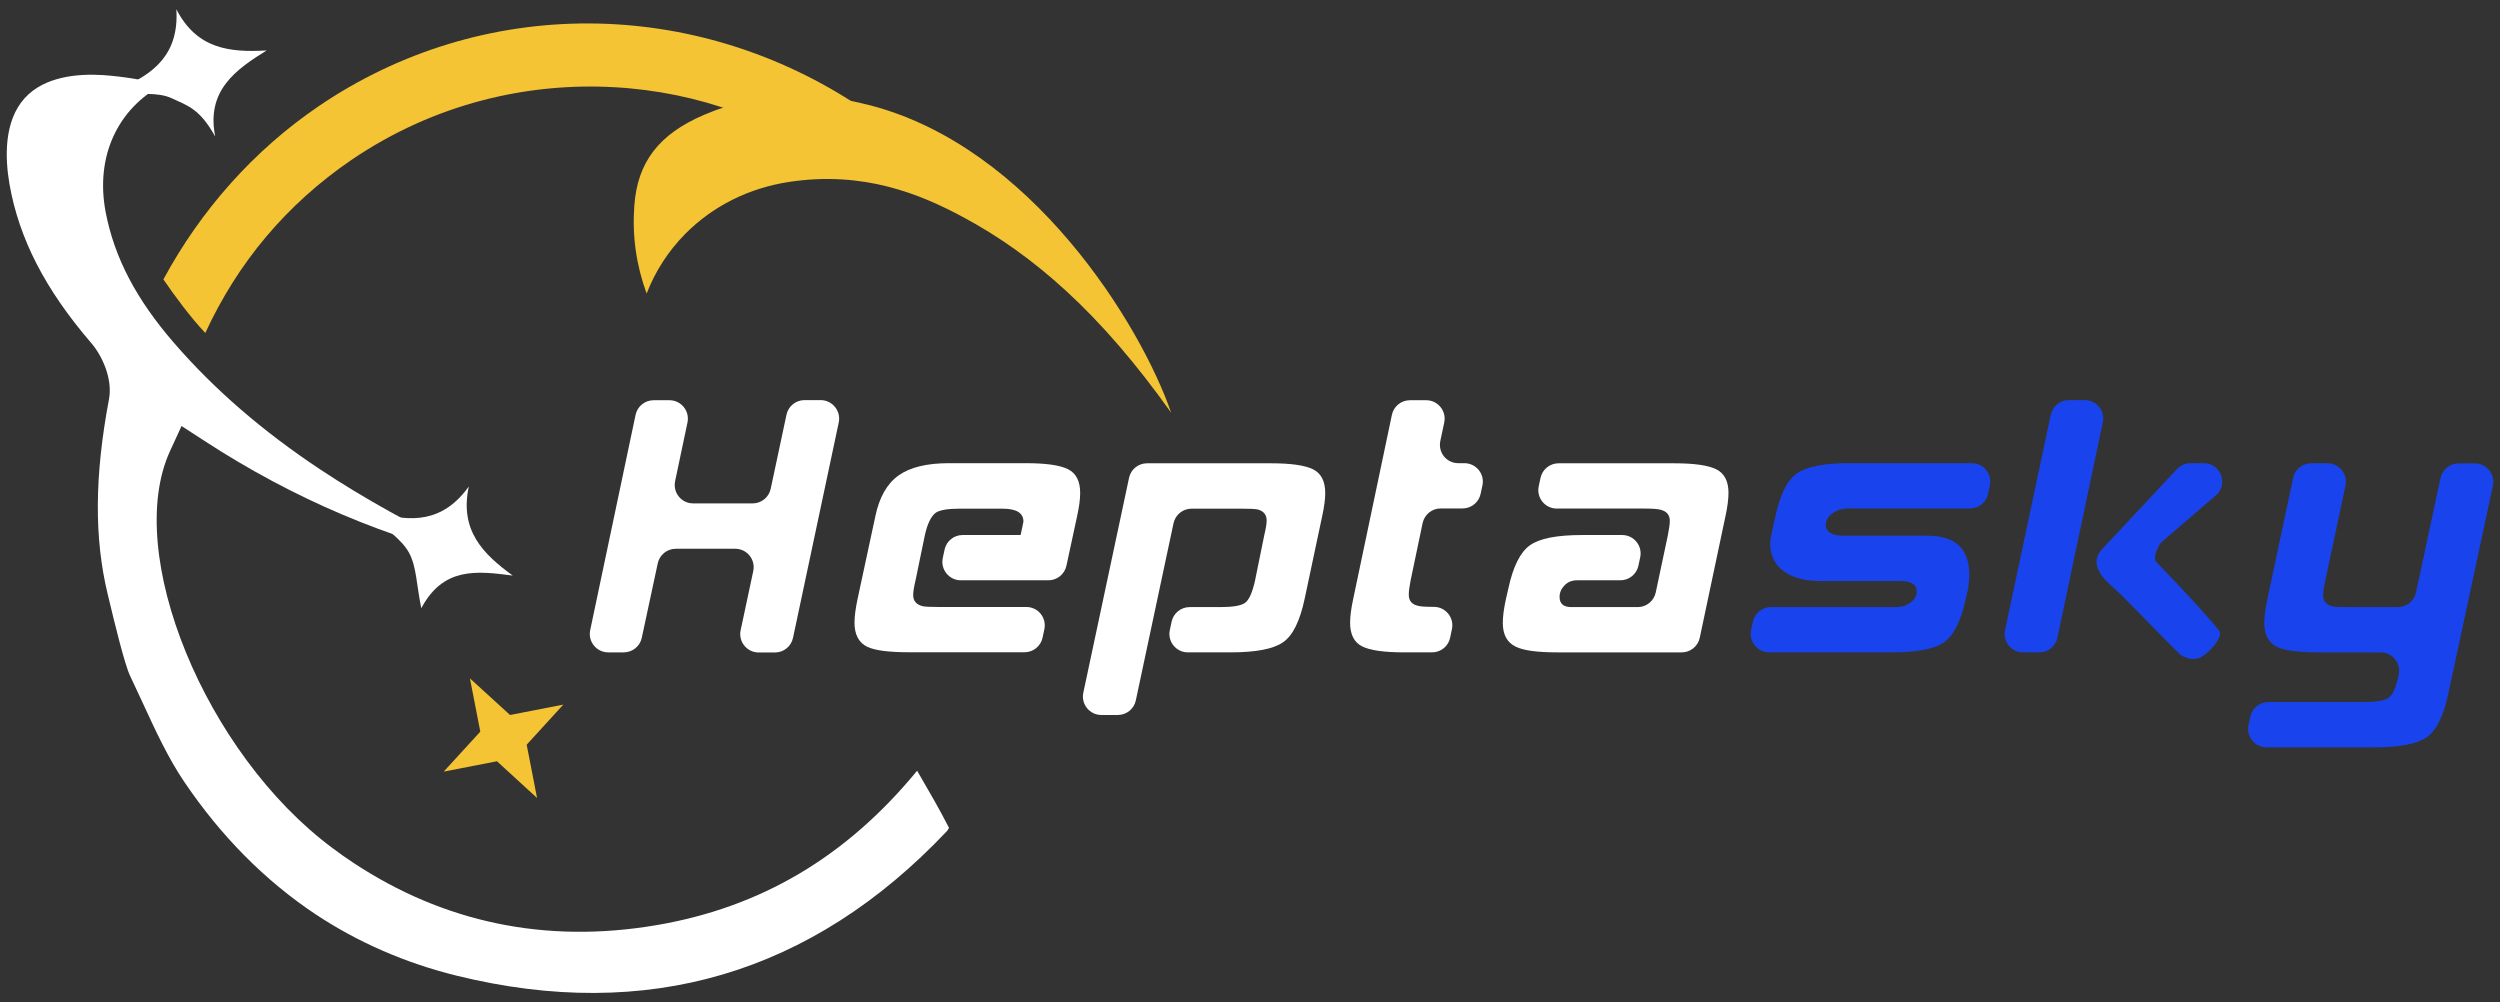<?xml version="1.0" encoding="utf-8"?>
<!-- Generator: Adobe Illustrator 26.2.1, SVG Export Plug-In . SVG Version: 6.00 Build 0)  -->
<svg version="1.1" id="图层_1" xmlns="http://www.w3.org/2000/svg" xmlns:xlink="http://www.w3.org/1999/xlink" x="0px" y="0px"
	 viewBox="0 0 222 89" style="enable-background:new 0 0 222 89;" xml:space="preserve">
<rect x="0" y="0" width="222" height="89" fill="#333333" stroke="none"/>
<style type="text/css">
	.st0{fill:#F4C434;}
	.st1{fill:#FFFFFF;}
	.st2{fill:#1944ED;}
</style>
<g>
	<g>
		<path class="st0" d="M62.49,10.21C67.64,8,72.45,8.13,77.14,9.32c14.41,3.66,24.14,19.47,26.86,27.33
			c-3.16-4.43-6.17-7.91-9.31-10.8c-2.94-2.7-5.97-4.87-9.28-6.63c-3.65-1.95-8.69-4.07-15.31-3.07c-3.58,0.54-6.77,2.13-9.22,4.59
			c-1.53,1.54-2.69,3.34-3.46,5.33c-0.93-2.56-1.29-5.13-1.09-7.83C56.61,14.4,58.51,11.92,62.49,10.21z"/>
		<path class="st0" d="M76.55,9.61C61.72-0.37,42.77-0.43,28.27,9.45c-5.7,3.88-10.41,9.16-13.76,15.36c1.03,1.5,2.35,3.3,3.72,4.76
			c2.89-6.27,7.21-11.42,12.95-15.35c14.88-10.13,33.09-7.31,42.67,0.49l0.65,0.53C74.5,15.24,78.11,10.66,76.55,9.61z"/>
		<g>
			<path class="st1" d="M58.25,82.16c-9.8,1.66-18.86-0.23-26.94-5.59c-0.6-0.4-1.19-0.81-1.77-1.25
				C18.22,66.92,10.93,49.12,15.1,40.05l1.02-2.22l2.05,1.33c7.89,5.14,16.31,8.71,25.13,10.68c-0.44-0.2-0.87-0.4-1.3-0.61
				c-5.4-2.59-9.71-4.99-13.56-7.54c-5.15-3.42-9.4-7.1-12.99-11.24c-3.35-3.87-5.28-7.55-6.06-11.57
				c-0.96-4.97,1.05-9.25,5.11-11.39c-1.8-0.39-3.57-0.7-5.34-0.82C6.96,6.53,3.95,6.76,2.18,8.73c-1.84,2.05-1.74,5.27-1.34,7.61
				C1.69,21.19,4,25.69,8.11,30.47c0.99,1.15,1.9,3.2,1.57,4.97c-1.29,6.84-1.32,12.36-0.11,17.35l0.15,0.62
				c0.4,1.68,1.35,5.61,1.83,6.6c0.36,0.76,0.71,1.53,1.07,2.29c1.18,2.56,2.29,4.98,3.75,7.14c3.26,4.82,7.18,8.77,11.64,11.74
				c3.77,2.5,7.99,4.34,12.54,5.46c16.89,4.16,31.54-0.15,43.52-12.82c0.06-0.06,0.14-0.19,0.2-0.31c-0.84-1.65-1.78-3.26-2.83-5.07
				C75.16,76.09,67.55,80.59,58.25,82.16z"/>
			<path class="st1" d="M10.71,7.81c3-1.25,5.2-3.05,4.95-6.99c1.81,3.53,4.73,3.85,8.02,3.66c-2.77,1.71-5.38,3.58-4.57,7.64
				c-1.38-2.45-2.37-2.7-3.85-3.39c-1.24-0.58-2.83-0.31-4.27-0.42C10.9,8.15,10.8,7.98,10.71,7.81z"/>
			<path class="st1" d="M33.37,45.48c3.11,0.93,5.96,0.93,8.26-2.28c-0.83,3.88,1.23,5.97,3.9,7.91c-3.23-0.42-6.17-0.76-8.12,2.9
				c-0.43-2.1-0.42-3.7-1.09-4.93c-0.66-1.2-2-2.03-3.04-3.03C33.31,45.86,33.34,45.67,33.37,45.48z"/>
		</g>
		<polygon class="st0" points="41.73,60.24 45.29,63.49 50.02,62.57 46.77,66.13 47.69,70.86 44.13,67.6 39.4,68.52 42.65,64.97 		
			"/>
	</g>
	<g>
		<g>
			<path class="st1" d="M74.48,37.52l-4.06,19.12c-0.16,0.76-0.83,1.3-1.6,1.3h-1.45c-1.04,0-1.82-0.96-1.6-1.98l1.12-5.25
				c0.22-1.02-0.56-1.98-1.6-1.98h-5.28c-0.77,0-1.44,0.54-1.6,1.29l-1.42,6.62c-0.16,0.75-0.83,1.29-1.6,1.29h-1.38
				c-1.04,0-1.81-0.96-1.6-1.97l4.03-19.12c0.16-0.76,0.83-1.3,1.6-1.3h1.41c1.04,0,1.81,0.96,1.6,1.97l-1.1,5.22
				c-0.21,1.02,0.56,1.97,1.6,1.97h5.29c0.77,0,1.44-0.54,1.6-1.3l1.4-6.57c0.16-0.76,0.83-1.3,1.6-1.3h1.45
				C73.92,35.54,74.7,36.5,74.48,37.52z"/>
			<path class="st1" d="M93.1,51.53h-7.78c-1.04,0-1.82-0.96-1.6-1.98l0.16-0.75c0.16-0.75,0.83-1.29,1.6-1.29h5.15
				c0.16-0.75,0.25-1.14,0.25-1.19c0-0.77-0.62-1.15-1.85-1.15h-3.82c-1.05,0-1.75,0.12-2.1,0.35c-0.42,0.3-0.75,0.97-0.98,1.99
				l-0.83,4.02c-0.14,0.59-0.21,1.03-0.21,1.31c0,0.52,0.28,0.85,0.84,0.99c0.21,0.05,0.69,0.07,1.43,0.07h7.78
				c1.04,0,1.81,0.95,1.6,1.97l-0.16,0.75c-0.16,0.76-0.83,1.3-1.6,1.3H80.71c-1.8,0-3.03-0.16-3.71-0.49
				c-0.75-0.37-1.12-1.09-1.12-2.14c0-0.54,0.09-1.25,0.28-2.14l1.57-7.3c0.35-1.69,1.04-2.9,2.06-3.63
				c1.03-0.73,2.52-1.09,4.48-1.09h6.82c1.8,0,3.05,0.18,3.76,0.54c0.71,0.36,1.07,1.06,1.07,2.11c0,0.54-0.09,1.23-0.28,2.09
				l-0.94,4.36C94.54,50.99,93.87,51.53,93.1,51.53z"/>
			<path class="st1" d="M115.86,53.14c-0.42,2-1.06,3.3-1.92,3.89c-0.86,0.6-2.41,0.9-4.65,0.9h-3.81c-1.04,0-1.82-0.96-1.6-1.98
				l0.16-0.75c0.16-0.75,0.83-1.29,1.6-1.29h2.72c1.1,0,1.83-0.12,2.19-0.37c0.36-0.25,0.66-0.91,0.9-2l0.82-4.03
				c0.14-0.58,0.21-1.01,0.21-1.29c0-0.51-0.27-0.84-0.8-0.98c-0.23-0.05-0.72-0.07-1.47-0.07h-4.4c-0.77,0-1.44,0.54-1.6,1.29
				l-3.35,15.74c-0.16,0.76-0.83,1.29-1.6,1.29H97.8c-1.04,0-1.82-0.96-1.6-1.98l4.06-19.08c0.16-0.76,0.83-1.29,1.6-1.29h10.99
				c1.8,0,3.05,0.18,3.76,0.54c0.71,0.36,1.07,1.06,1.07,2.11c0,0.53-0.09,1.23-0.28,2.09L115.86,53.14z"/>
			<path class="st1" d="M128.77,56.64c-0.16,0.75-0.83,1.29-1.6,1.29h-2.49c-1.8,0-3.04-0.18-3.74-0.54
				c-0.7-0.36-1.05-1.06-1.05-2.09c0-0.56,0.09-1.27,0.28-2.14l3.43-16.32c0.16-0.76,0.83-1.3,1.6-1.3h1.45
				c1.04,0,1.81,0.96,1.6,1.97l-0.35,1.65c-0.21,1.02,0.55,1.97,1.59,1.97c0.17,0,0.35,0,0.54,0c1.04,0,1.83,0.95,1.61,1.97
				l-0.16,0.75c-0.16,0.76-0.83,1.3-1.6,1.3h-1.95c-0.77,0-1.44,0.54-1.6,1.3l-1.07,5.1c-0.11,0.56-0.16,0.98-0.16,1.26
				c0,0.54,0.27,0.86,0.8,0.98c0.21,0.07,0.69,0.1,1.43,0.1l0,0c1.04,0,1.82,0.96,1.6,1.98L128.77,56.64z"/>
			<path class="st1" d="M150.94,56.63c-0.16,0.76-0.83,1.3-1.6,1.3h-11.06c-1.8,0-3.03-0.17-3.71-0.52
				c-0.75-0.37-1.12-1.07-1.12-2.1c0-0.56,0.09-1.27,0.28-2.13l0.21-0.91c0.42-1.96,1.06-3.24,1.92-3.85
				c0.86-0.61,2.4-0.91,4.62-0.91h3.57c1.04,0,1.82,0.96,1.6,1.98l-0.16,0.75c-0.16,0.75-0.83,1.29-1.6,1.29h-3.86
				c-0.44,0-0.81,0.15-1.1,0.45c-0.29,0.3-0.44,0.64-0.44,1.02c0,0.61,0.35,0.91,1.05,0.91h5.89c0.77,0,1.44-0.54,1.6-1.3l1.08-5.1
				c0.11-0.56,0.17-0.98,0.17-1.26c0-0.51-0.27-0.84-0.8-0.98c-0.23-0.07-0.72-0.11-1.47-0.11h-7.77c-1.04,0-1.82-0.96-1.6-1.98
				l0.16-0.75c0.16-0.75,0.83-1.29,1.6-1.29h10.26c1.8,0,3.05,0.18,3.76,0.54c0.71,0.36,1.07,1.06,1.07,2.08
				c0,0.56-0.09,1.27-0.28,2.13L150.94,56.63z"/>
			<path class="st2" d="M174.56,53.17c-0.42,1.96-1.06,3.24-1.91,3.85c-0.85,0.61-2.4,0.91-4.64,0.91H157.1
				c-1.04,0-1.82-0.96-1.6-1.98l0.16-0.75c0.16-0.75,0.83-1.29,1.6-1.29h11.06c0.56,0,1.01-0.14,1.36-0.42
				c0.35-0.28,0.53-0.59,0.53-0.94c0-0.63-0.47-0.95-1.4-0.95h-7.1c-1.56,0-2.74-0.35-3.53-1.05c-0.65-0.58-0.98-1.32-0.98-2.23
				c0-0.26,0.02-0.5,0.07-0.73l0.38-1.71c0.42-1.95,1.05-3.23,1.91-3.84c0.85-0.6,2.4-0.91,4.63-0.91h10.91
				c1.04,0,1.82,0.96,1.6,1.98l-0.16,0.75c-0.16,0.75-0.83,1.29-1.6,1.29H164.2c-0.61,0-1.1,0.15-1.49,0.44
				c-0.39,0.29-0.58,0.62-0.58,1c0,0.65,0.51,0.98,1.54,0.98h7.49c2.47,0,3.71,1.15,3.71,3.46c0,0.42-0.04,0.85-0.11,1.29
				L174.56,53.17z"/>
			<path class="st2" d="M181.1,57.93h-1.45c-1.04,0-1.82-0.96-1.6-1.98l4.06-19.12c0.16-0.76,0.83-1.3,1.6-1.3h1.42
				c1.04,0,1.81,0.96,1.6,1.97l-4.03,19.12C182.54,57.39,181.88,57.93,181.1,57.93z M195.3,58.43c-0.32,0.13-1.19,0.21-1.9-0.5
				c-3.83-3.82-4.35-4.53-6.01-6c-1.07-0.95-1.71-2.11-0.73-3.16l6.66-7.12c0.31-0.33,0.74-0.52,1.19-0.52h1.18
				c1.46,0,2.19,1.76,1.16,2.79l-4.86,4.18c-0.37,0.31-0.81,1.39-0.53,1.78c0,0,3.89,4.01,5.58,6.09
				C197.53,56.58,196.01,58.14,195.3,58.43z"/>
			<path class="st2" d="M217.41,61.6c-0.42,1.98-1.06,3.27-1.92,3.87c-0.86,0.6-2.4,0.89-4.62,0.89h-9.6c-1.04,0-1.81-0.95-1.6-1.97
				l0.16-0.75c0.16-0.76,0.83-1.3,1.6-1.3h8.52c1.07,0,1.79-0.12,2.15-0.37c0.36-0.25,0.66-0.9,0.89-1.97l0.02-0.1
				c0.21-1.01-0.56-1.97-1.6-1.97h-5.51c-1.8,0-3.03-0.16-3.71-0.49c-0.75-0.37-1.12-1.08-1.12-2.13c0-0.54,0.09-1.25,0.28-2.13
				l2.28-10.74c0.16-0.76,0.83-1.3,1.6-1.3h1.45c1.04,0,1.82,0.96,1.6,1.98l-1.79,8.41c-0.14,0.59-0.2,1.03-0.2,1.32
				c0,0.52,0.27,0.85,0.8,0.99c0.23,0.05,0.72,0.07,1.47,0.07h4.38c0.77,0,1.44-0.54,1.6-1.29l2.18-10.18
				c0.16-0.75,0.83-1.29,1.6-1.29h1.45c1.04,0,1.82,0.96,1.6,1.98L217.41,61.6z"/>
		</g>
	</g>
</g>
</svg>
